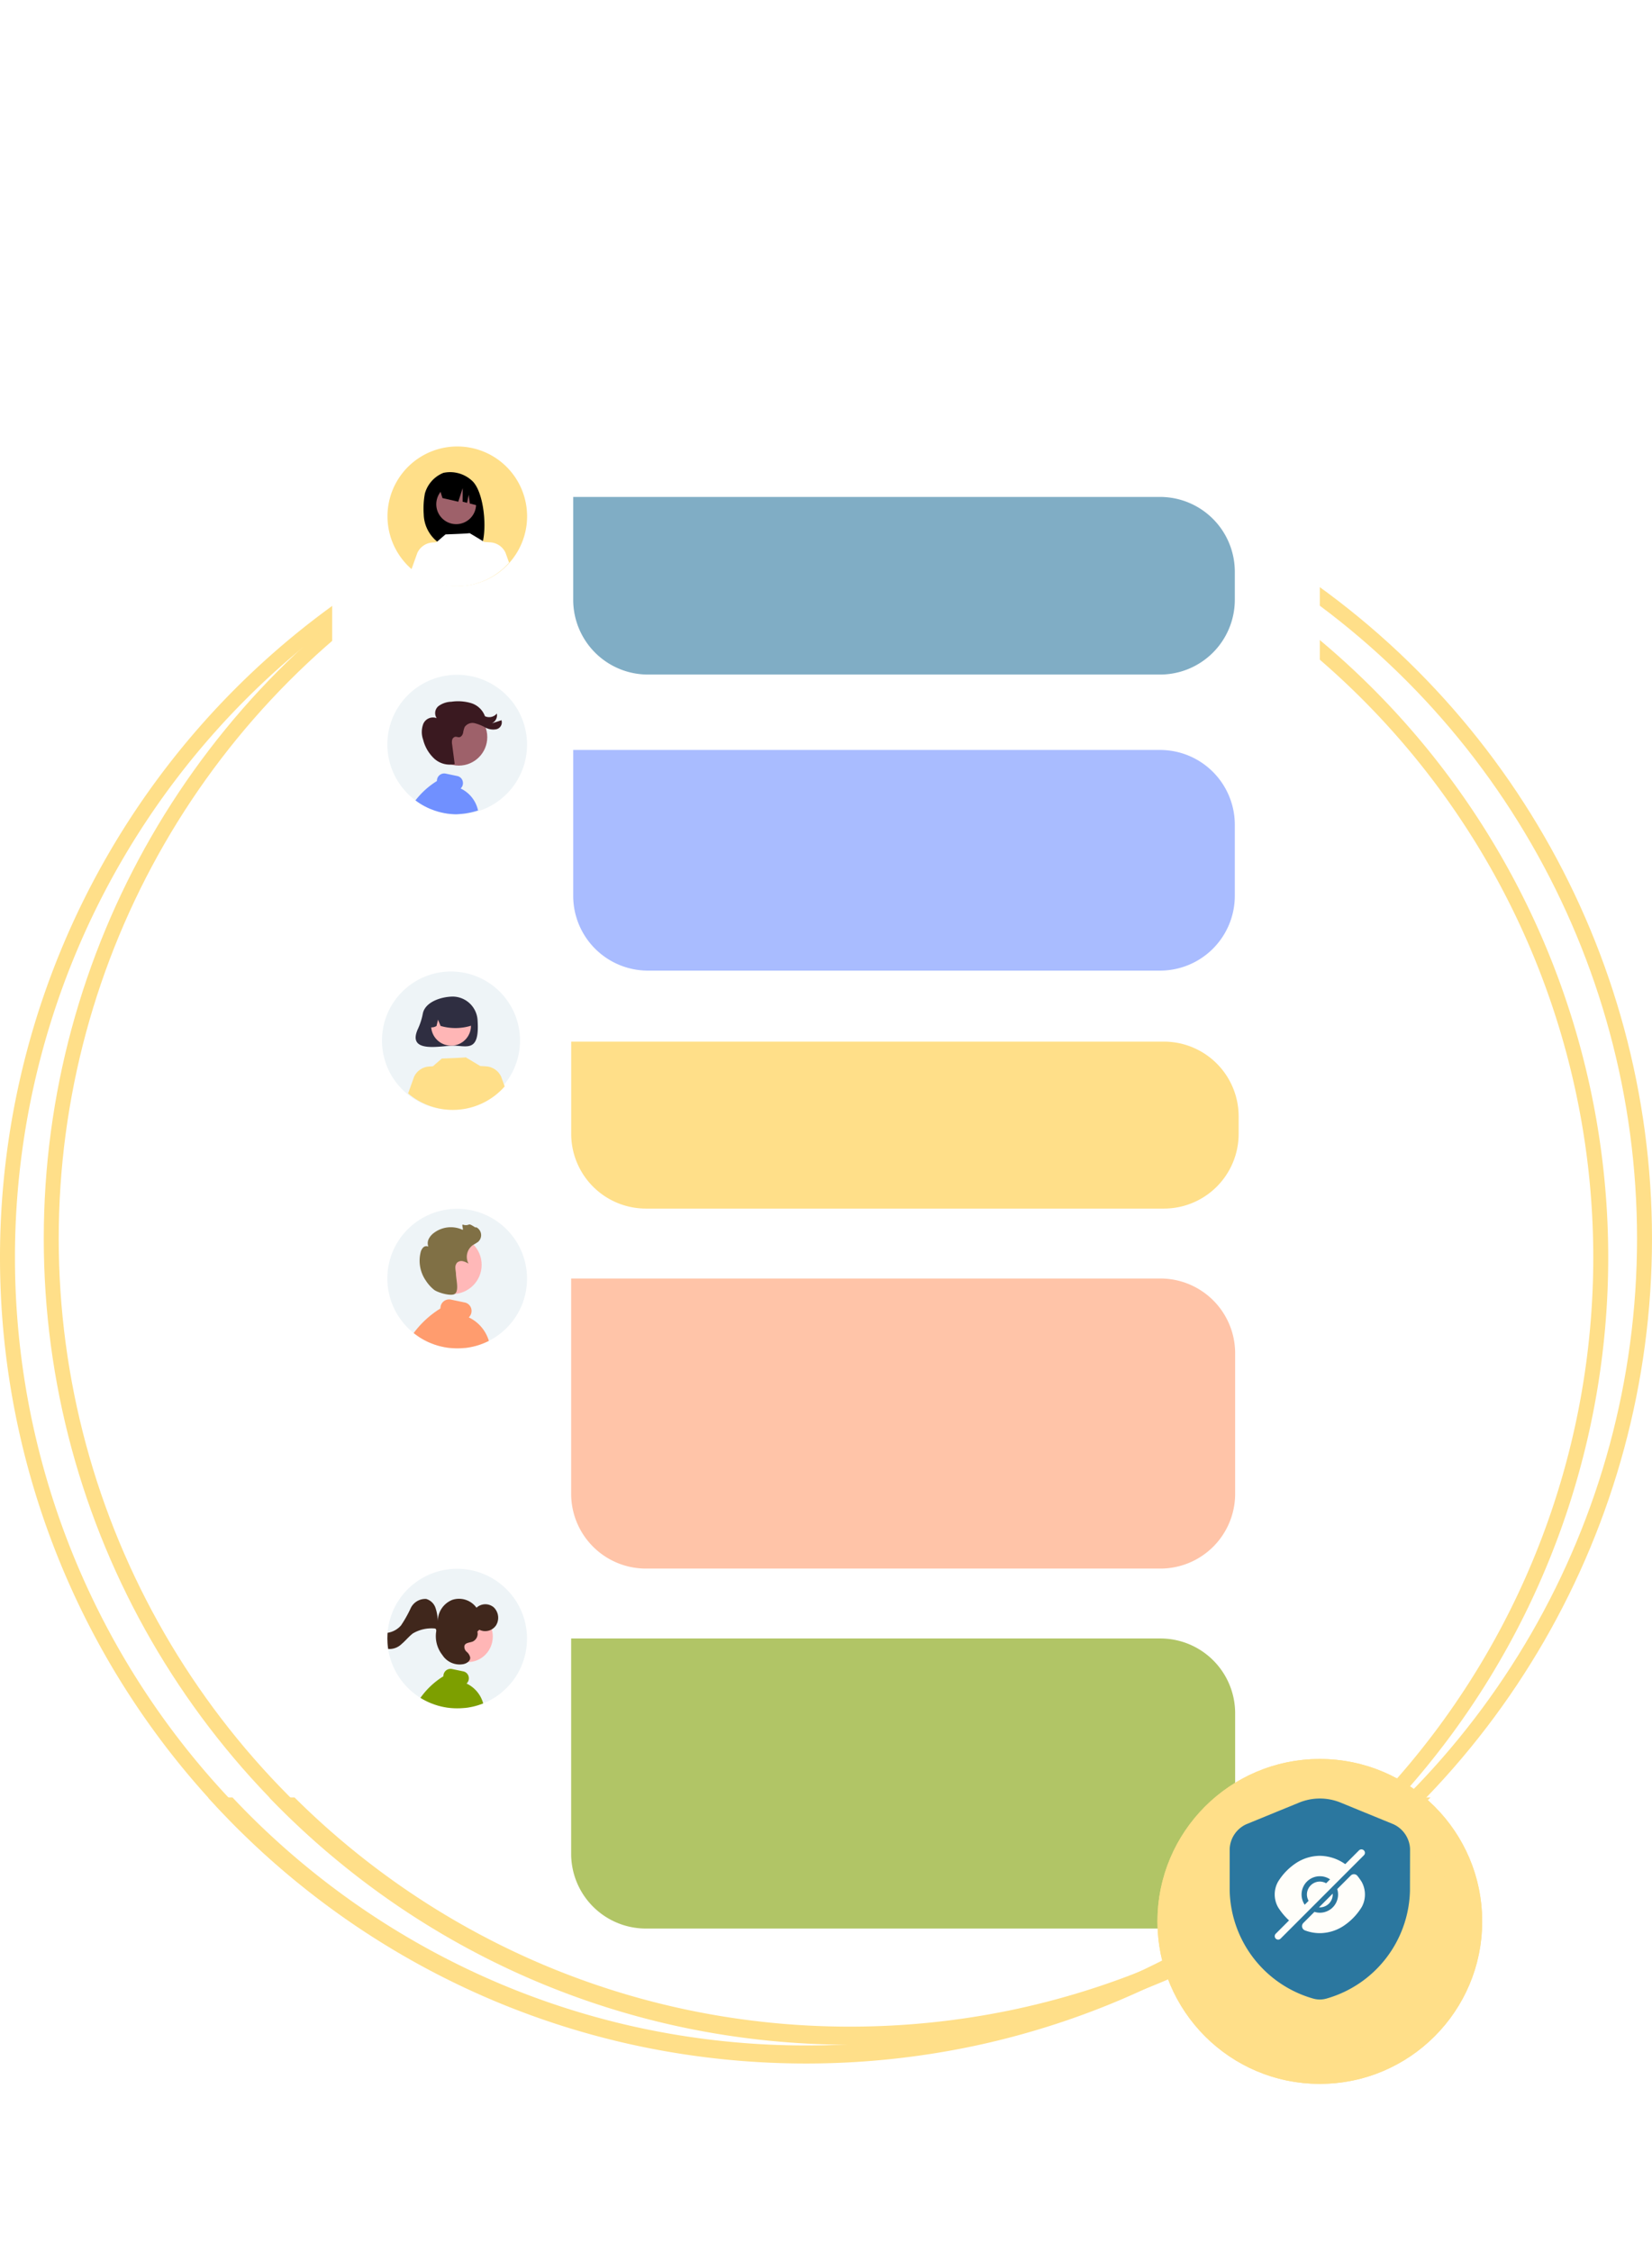 <svg xmlns="http://www.w3.org/2000/svg" xmlns:xlink="http://www.w3.org/1999/xlink" width="221" height="301.112" viewBox="0 0 221 301.112">
  <defs>
    <clipPath id="clip-path">
      <path id="Trazado_6146" data-name="Trazado 6146" d="M110-68.282c71.14-.008,90.7,16.931,98.306,51.247,6.882,31.042,4.838,78.082,4.838,108.339,0,63.566-47.714,115.1-106.572,115.1S0,154.871,0,91.3C0,57.106,4.729-3.563,19.061-36.727,31.218-64.861,47.277-68.274,110-68.282Z" transform="translate(0 47.938)" fill="none" stroke="#ffdf89" stroke-width="4"/>
    </clipPath>
    <filter id="Rectángulo_3337" x="-0.562" y="-11.9" width="222.124" height="357.868" filterUnits="userSpaceOnUse">
      <feOffset dy="-3" input="SourceAlpha"/>
      <feGaussianBlur stdDeviation="15" result="blur"/>
      <feFlood flood-color="#2b779f" flood-opacity="0.149"/>
      <feComposite operator="in" in2="blur"/>
      <feComposite in="SourceGraphic"/>
    </filter>
    <clipPath id="clip-path-2">
      <path id="Trazado_6131" data-name="Trazado 6131" d="M278.155,255.824c0,.211.007.422.022.631.016.25.043.5.079.744a9.309,9.309,0,0,0,.7,2.406l.052.115.026.057.027.056.036.074c.015.03.03.061.045.091l.006.012c.013.026.025.051.039.077l.009.016.046.089.051.095c.042.077.085.154.129.23l.04.068.037.063.026.042.043.069.1.154h0c.015.023.03.047.046.069h0c.046.069.094.139.141.207h0c.038.056.078.109.117.163h0l.077.1.064.084.014.017h0l.018.023q.138.177.285.346l.016.018.017.019.025.029.025.029a9.427,9.427,0,0,0,1.721,1.518c.084.058.17.115.256.169l.065.041.019.013.036.022.035.021.14.084.036.021.036.02h0q.087.051.177.1c.032.017.065.036.1.052.075.041.15.08.226.117l.082.04.068.032.019.01.056.026.062.029.069.03c.087.039.174.076.262.112a9.189,9.189,0,0,0,.961.333l.046.013q.21.059.422.107.371.086.749.141h0l.09.013h.01l.1.013h.007l.095.011.1.01.078.008h.007l.07.006h0l.061.005c.242.019.485.028.731.028.266,0,.531-.01.792-.033h0l.167-.016.043,0h.009l.014,0h.007l.058-.006.065-.008.065-.009.015,0,.047-.007.023,0,.046-.007h0a9.164,9.164,0,0,0,1.406-.317l.073-.023h0l.022-.007c.065-.021.129-.042.194-.065.089-.029.176-.062.264-.095l.07-.028.141-.056c.08-.032.16-.066.239-.1s.147-.066.22-.1c0,0,0,0,.006,0l.049-.023h0a9.3,9.3,0,0,0,1.153-.659q.177-.118.349-.245c.092-.069.182-.138.272-.209a9.389,9.389,0,0,0,1.231-1.176h0c.027-.03.052-.06.078-.09l.011-.012.049-.058h0c.022-.025.043-.051.064-.077l.014-.016h0l.051-.063.025-.031h0c.051-.064.1-.128.15-.194l.04-.054c.062-.084.123-.17.182-.256h0l.067-.1.065-.1.066-.1,0-.005c.022-.033.043-.068.064-.1l.049-.082c.01-.018.022-.036.032-.056l.011-.018.073-.128c.029-.049.056-.1.084-.15.01-.021.022-.042.033-.062s.008-.014.011-.021c.013-.024.026-.049.038-.075l.039-.075.037-.075.028-.057,0,0,.012-.027,0,0,.028-.058.036-.076.024-.054c.011-.025.023-.05.034-.076s.023-.052.035-.079l.009-.02c.006-.012.01-.024.016-.036.014-.032.028-.065.041-.1s.03-.074.044-.11.027-.069.04-.1l.005-.012a9.4,9.4,0,0,0,.458-1.642h0a9.506,9.506,0,0,0,.124-.966c0-.018,0-.036,0-.053.016-.22.023-.44.023-.661,0-.1,0-.2,0-.292a9.3,9.3,0,0,0-2.063-5.57l-.084-.1-.087-.1a9.349,9.349,0,0,0-15.013,1.078c-.043.068-.085.136-.126.2s-.082.139-.121.209A9.308,9.308,0,0,0,278.155,255.824Z" transform="translate(-278.155 -246.477)" fill="#eef4f7"/>
    </clipPath>
    <clipPath id="clip-path-3">
      <path id="Trazado_6132" data-name="Trazado 6132" d="M760.244,322.824c0,.211.007.422.022.631.016.25.042.5.079.744a9.306,9.306,0,0,0,.7,2.406l.052.115.026.057.027.056.036.074c.015.03.03.061.045.091l.006.012c.013.026.025.051.039.077l.009.016.046.089.051.095c.042.077.085.154.129.23l.04.068.037.063.026.042.042.069.1.154h0c.015.023.03.047.046.069h0c.046.069.094.139.141.207h0c.038.056.078.109.117.163h0l.077.1.064.084.014.017h0l.018.023q.138.177.285.346l.016.018.016.019.025.029.025.029a9.422,9.422,0,0,0,1.72,1.517c.084.058.17.115.256.169l.065.041.019.013.036.022.035.021.14.084.036.021.036.02h0q.087.051.177.1c.032.017.065.036.1.052.075.041.15.08.226.117l.082.04.068.032.019.01.056.026.062.029.069.03c.087.039.174.076.262.112a9.2,9.2,0,0,0,.961.333l.046.013q.209.059.422.107.371.086.749.141h0l.09.013h.01l.1.013h.007l.094.011.1.01.078.008h.007l.07.006h0l.061.005c.242.019.485.028.732.028.266,0,.531-.01.792-.033h0l.167-.016.043,0h.009l.014,0h.007l.058-.006.065-.008.065-.009.015,0,.047-.007.023,0,.046-.007h0a9.169,9.169,0,0,0,1.406-.317l.073-.023h0l.022-.007q.1-.031.193-.065c.089-.029.176-.062.264-.095l.07-.028.141-.056c.08-.032.16-.066.239-.1s.147-.066.219-.1l.006,0,.049-.023h0a9.3,9.3,0,0,0,1.153-.659q.177-.118.349-.245c.092-.069.182-.138.272-.209a9.4,9.4,0,0,0,1.231-1.177h0c.027-.029.052-.06.078-.09l.011-.012.049-.058h0l.064-.077.014-.016h0l.051-.063.025-.031h0c.051-.064.1-.128.15-.194l.04-.054c.062-.084.123-.17.182-.256h0l.067-.1.065-.1.066-.1,0-.005c.022-.033.043-.068.064-.1l.049-.082c.01-.018.022-.036.032-.056l.011-.018.073-.128c.029-.049.056-.1.084-.15.01-.021.022-.042.033-.062s.008-.014.011-.021c.013-.024.026-.049.038-.075l.039-.075.037-.075.028-.057,0,0c0-.01.009-.018.012-.027l0,0c.009-.019.018-.039.028-.058s.023-.051.035-.076.017-.036.024-.054.023-.05.034-.076.024-.052.035-.079l.009-.02c.006-.012.01-.024.016-.036.014-.032.028-.065.041-.1s.03-.074.044-.11.027-.069.04-.1l.005-.012a9.392,9.392,0,0,0,.458-1.642h0a9.481,9.481,0,0,0,.124-.967c0-.018,0-.036,0-.053.016-.22.023-.44.023-.661,0-.1,0-.2,0-.292a9.3,9.3,0,0,0-2.063-5.57l-.084-.1-.087-.1a9.348,9.348,0,0,0-15.013,1.078c-.043.068-.085.136-.126.2s-.082.139-.121.209A9.308,9.308,0,0,0,760.244,322.824Z" transform="translate(-760.244 -313.477)" fill="#eef4f7"/>
    </clipPath>
    <clipPath id="clip-path-4">
      <path id="Trazado_6133" data-name="Trazado 6133" d="M376.154,558.825c0,.211.007.422.022.631.016.25.042.5.079.744a9.307,9.307,0,0,0,.7,2.406l.052.115.026.057.027.056.036.074c.015.03.03.061.045.091l.006.012c.013.026.025.051.039.077l.009.016c.015.029.03.06.046.089l.051.095c.042.077.085.153.129.23.013.023.026.045.04.068s.024.042.037.063l.026.042.043.07.1.154h0c.015.023.03.047.046.069h0c.046.069.094.139.141.207h0c.038.056.078.109.117.163h0l.077.1.064.084.014.017h0l.018.023q.138.177.285.346l.016.018.017.019.025.029.025.029a9.424,9.424,0,0,0,1.72,1.517c.084.058.17.115.256.169l.065.041.019.013.036.022.035.021c.046.029.093.056.14.084l.036.021.036.02h0q.087.051.177.1l.1.052c.075.041.15.08.226.117l.082.04.068.032.019.01.056.026.062.029.069.03c.087.039.174.076.262.112a9.167,9.167,0,0,0,.961.333l.046.013q.21.059.422.107.371.086.749.141h0l.09.013h.01l.1.013h.007l.095.011.1.01.078.008h.007l.07.006h0l.061.005c.242.019.485.028.731.028.266,0,.531-.01.792-.033h0l.167-.016.043,0h.009l.014,0h.007l.058-.006.065-.008.065-.009.015,0,.047-.007.023,0,.046-.007h0a9.175,9.175,0,0,0,1.406-.317l.073-.023h0l.022-.007c.065-.021.129-.042.193-.065.088-.029.176-.062.264-.095l.07-.028.141-.056c.08-.032.16-.066.239-.1s.147-.066.219-.1c0,0,0,0,.006,0l.049-.023h0a9.28,9.28,0,0,0,1.153-.659q.177-.118.349-.245c.092-.069.182-.138.272-.209a9.4,9.4,0,0,0,1.231-1.177h0c.027-.03.052-.06.078-.09l.011-.012.049-.058h0c.022-.025.043-.051.064-.077l.014-.017h0l.051-.063.025-.031h0c.051-.064.1-.128.15-.194l.04-.054c.062-.084.123-.17.182-.256h0l.067-.1.065-.1.066-.1,0-.005c.022-.033.043-.068.064-.1l.049-.082.032-.055.011-.018.073-.128c.029-.049.056-.1.084-.15.01-.021.022-.042.033-.062s.008-.014.011-.021c.013-.024.026-.049.038-.075l.039-.075.037-.075.028-.057,0,0,.012-.027,0,0c.01-.019.018-.039.028-.058l.036-.076.024-.054c.011-.025.023-.05.034-.076s.023-.052.035-.079a.187.187,0,0,0,.009-.02c.006-.012.01-.024.016-.036.014-.032.028-.065.041-.1s.03-.074.044-.11.027-.069.04-.1l.005-.012a9.4,9.4,0,0,0,.458-1.642h0a9.49,9.49,0,0,0,.124-.967c0-.018,0-.036,0-.053.016-.219.023-.44.023-.661,0-.1,0-.2,0-.292a9.3,9.3,0,0,0-2.063-5.57l-.084-.1-.087-.1a9.349,9.349,0,0,0-15.013,1.078c-.043.068-.085.136-.126.2s-.082.139-.121.209A9.308,9.308,0,0,0,376.154,558.825Z" transform="translate(-376.154 -549.478)" fill="#eef4f7"/>
    </clipPath>
    <filter id="Elipse_558" x="132.343" y="212.674" width="88.438" height="88.438" filterUnits="userSpaceOnUse">
      <feOffset dy="3" input="SourceAlpha"/>
      <feGaussianBlur stdDeviation="7.5" result="blur-2"/>
      <feFlood flood-opacity="0.161"/>
      <feComposite operator="in" in2="blur-2"/>
      <feComposite in="SourceGraphic"/>
    </filter>
  </defs>
  <g id="Grupo_3022" data-name="Grupo 3022" transform="translate(-948 -4479.656)">
    <g id="Grupo_3010" data-name="Grupo 3010" transform="translate(949 4500)">
      <g id="Grupo_2971" data-name="Grupo 2971" transform="translate(0 38.682)">
        <path id="Trazado_6147" data-name="Trazado 6147" d="M106.572,0A106.572,106.572,0,1,1,0,106.572,106.572,106.572,0,0,1,106.572,0Z" transform="translate(0 2.513)" fill="#fff" stroke="#ffdf89" stroke-width="2"/>
        <ellipse id="Elipse_526" data-name="Elipse 526" cx="106.572" cy="106.572" rx="106.572" ry="106.572" transform="translate(5.855)" fill="none" stroke="#ffdf89" stroke-width="2"/>
      </g>
      <g id="Enmascarar_grupo_36" data-name="Enmascarar grupo 36" transform="translate(0 0)" clip-path="url(#clip-path)">
        <g id="Grupo_2989" data-name="Grupo 2989" transform="translate(43.438 15.756)">
          <g transform="matrix(1, 0, 0, 1, -44.44, -36.1)" filter="url(#Rectángulo_3337)">
            <rect id="Rectángulo_3337-2" data-name="Rectángulo 3337" width="132.124" height="267.868" rx="26" transform="translate(44.44 36.1)" fill="#fff"/>
          </g>
          <g id="Grupo_2179" data-name="Grupo 2179" transform="translate(7.383 23.593)">
            <path id="Trazado_5133" data-name="Trazado 5133" d="M128.372,171.988a9.338,9.338,0,1,1,0-.048v.048" transform="translate(-109.68 -162.626)" fill="#ffdf89"/>
            <path id="Trazado_5134" data-name="Trazado 5134" d="M123.258,174.928a4.2,4.2,0,0,1,2.481-2.778,4.316,4.316,0,0,1,3.909,1.129c1.671,1.665,2.079,7.388.931,9.2-.229-.012-1.017-.021-1.248-.03l-.327-1.09v1.079q-.553-.017-1.114-.023a4.846,4.846,0,0,1-4.784-4.727,11.107,11.107,0,0,1,.152-2.757" transform="translate(-118.243 -168.623)"/>
            <path id="Trazado_5135" data-name="Trazado 5135" d="M130.438,176.618a2.663,2.663,0,1,1-2.664,2.664,2.664,2.664,0,0,1,2.664-2.664" transform="translate(-121.23 -171.558)" fill="#9e616a"/>
            <path id="Trazado_5136" data-name="Trazado 5136" d="M128.783,174.8l3.067-1.536a3.854,3.854,0,0,1,2.257,3.193l.076.916-1.284-.327-.141-1.171-.218,1.08-.593-.151.005-1.818-.593,1.816-2.117-.486Z" transform="translate(-121.874 -169.419)"/>
            <path id="Trazado_5137" data-name="Trazado 5137" d="M131.619,198.6a9.343,9.343,0,0,1-13.075.945l.8-2.237a2.4,2.4,0,0,1,2.043-1.4l.51-.031,1.216-1.049s3.277-.117,3.228-.173l1.984,1.194v-.008l.78.048a2.4,2.4,0,0,1,2.043,1.4Z" transform="translate(-115.338 -183.07)" fill="#fff"/>
          </g>
          <path id="Rectángulo_3325" data-name="Rectángulo 3325" d="M0,0H78.508a10,10,0,0,1,10,10v9.5a10,10,0,0,1-10,10H10a10,10,0,0,1-10-10V0A0,0,0,0,1,0,0Z" transform="translate(32.243 64.17)" fill="#a9bcff"/>
          <path id="Rectángulo_3335" data-name="Rectángulo 3335" d="M0,0H78.508a10,10,0,0,1,10,10v3.746a10,10,0,0,1-10,10H10a10,10,0,0,1-10-10V0A0,0,0,0,1,0,0Z" transform="translate(32.243 30.341)" fill="#80adc5"/>
          <path id="Rectángulo_3327" data-name="Rectángulo 3327" d="M0,0H78.827a10,10,0,0,1,10,10V28.782a10,10,0,0,1-10,10H10a10,10,0,0,1-10-10V0A0,0,0,0,1,0,0Z" transform="translate(31.969 134.835)" fill="#ffc4a8"/>
          <path id="Rectángulo_3330" data-name="Rectángulo 3330" d="M0,0H78.827a10,10,0,0,1,10,10V28.782a10,10,0,0,1-10,10H10a10,10,0,0,1-10-10V0A0,0,0,0,1,0,0Z" transform="translate(31.969 182.963)" fill="#b1c566"/>
          <g id="Grupo_2974" data-name="Grupo 2974" transform="translate(7.383 54.087)">
            <path id="Trazado_6088" data-name="Trazado 6088" d="M282.09,473.268a.748.748,0,0,0,.6.373c.063,0,.049.1-.014.1a.838.838,0,0,1-.668-.411.051.051,0,0,1,.01-.069A.05.05,0,0,1,282.09,473.268Z" transform="translate(-281.668 -453.574)" fill="#fff"/>
            <path id="Trazado_6125" data-name="Trazado 6125" d="M278.155,255.824c0,.211.007.422.022.631.016.25.043.5.079.744a9.309,9.309,0,0,0,.7,2.406l.052.115.026.057.027.056.036.074c.015.03.03.061.045.091l.006.012c.013.026.025.051.039.077l.009.016.046.089.051.095c.042.077.085.154.129.23l.04.068.037.063.026.042.043.069.1.154h0c.015.023.03.047.046.069h0c.046.069.094.139.141.207h0c.038.056.078.109.117.163h0l.077.1.064.084.014.017h0l.018.023q.138.177.285.346l.016.018.017.019.025.029.025.029a9.427,9.427,0,0,0,1.721,1.518c.084.058.17.115.256.169l.065.041.019.013.036.022.035.021.14.084.036.021.036.02h0q.087.051.177.1c.032.017.065.036.1.052.075.041.15.08.226.117l.082.04.068.032.019.01.056.026.062.029.069.03c.087.039.174.076.262.112a9.189,9.189,0,0,0,.961.333l.046.013q.21.059.422.107.371.086.749.141h0l.09.013h.01l.1.013h.007l.095.011.1.01.078.008h.007l.07.006h0l.061.005c.242.019.485.028.731.028.266,0,.531-.01.792-.033h0l.167-.016.043,0h.009l.014,0h.007l.058-.006.065-.008.065-.009.015,0,.047-.007.023,0,.046-.007h0a9.164,9.164,0,0,0,1.406-.317l.073-.023h0l.022-.007c.065-.021.129-.042.194-.065.089-.029.176-.062.264-.095l.07-.028.141-.056c.08-.032.16-.066.239-.1s.147-.066.22-.1c0,0,0,0,.006,0l.049-.023h0a9.3,9.3,0,0,0,1.153-.659q.177-.118.349-.245c.092-.069.182-.138.272-.209a9.389,9.389,0,0,0,1.231-1.176h0c.027-.03.052-.06.078-.09l.011-.012.049-.058h0c.022-.025.043-.051.064-.077l.014-.016h0l.051-.063.025-.031h0c.051-.064.1-.128.15-.194l.04-.054c.062-.084.123-.17.182-.256h0l.067-.1.065-.1.066-.1,0-.005c.022-.033.043-.068.064-.1l.049-.082c.01-.018.022-.036.032-.056l.011-.018.073-.128c.029-.049.056-.1.084-.15.01-.021.022-.042.033-.062s.008-.014.011-.021c.013-.024.026-.049.038-.075l.039-.075.037-.075.028-.057,0,0,.012-.027,0,0,.028-.058.036-.076.024-.054c.011-.025.023-.05.034-.076s.023-.052.035-.079l.009-.02c.006-.012.01-.024.016-.036.014-.032.028-.065.041-.1s.03-.074.044-.11.027-.069.04-.1l.005-.012a9.4,9.4,0,0,0,.458-1.642h0a9.506,9.506,0,0,0,.124-.966c0-.018,0-.036,0-.053.016-.22.023-.44.023-.661,0-.1,0-.2,0-.292a9.3,9.3,0,0,0-2.063-5.57l-.084-.1-.087-.1a9.349,9.349,0,0,0-15.013,1.078c-.043.068-.085.136-.126.2s-.082.139-.121.209A9.308,9.308,0,0,0,278.155,255.824Z" transform="translate(-278.155 -246.477)" fill="#eef4f7"/>
            <g id="Enmascarar_grupo_31" data-name="Enmascarar grupo 31" transform="translate(0 0)" clip-path="url(#clip-path-2)">
              <g id="Grupo_2974-2" data-name="Grupo 2974" transform="translate(3.365 0.998)">
                <path id="Trazado_6127" data-name="Trazado 6127" d="M343.286,294.434l-.025,0a.674.674,0,0,0,.1-.074Z" transform="translate(-342.437 -294.356)" fill="#fff"/>
                <path id="Trazado_6129" data-name="Trazado 6129" d="M335.455,414.177c.091.05.183.1.275.143l.1.049.082.039.023.012.069.032.075.035.084.037c.106.048.212.093.319.136a11.188,11.188,0,0,0,1.17.405l.056.016q.255.071.513.13.451.1.911.171h0l.11.016h.011s0,0,0,0l.121.016h.008l.115.014.124.013.1.01h.008l.086.007h0l.074.006c.295.023.59.034.89.034.324,0,.646-.013.964-.04h0l.2-.019.053-.005h.011l.017,0h.008l.071-.007.079-.01.079-.011.018,0,.057-.008.027,0,.056-.008h0a11.168,11.168,0,0,0,1.711-.385l.089-.027a4.242,4.242,0,0,0-2.326-2.942,1,1,0,0,0,.288-.513.981.981,0,0,0-.135-.741.947.947,0,0,0-.6-.41l-1.565-.327a.974.974,0,0,0-1.14.76,1.027,1.027,0,0,0-.021.234A10.756,10.756,0,0,0,335.455,414.177Z" transform="translate(-335.455 -397.802)" fill="#7090ff"/>
                <circle id="Elipse_547" data-name="Elipse 547" cx="3.809" cy="3.809" r="3.809" transform="translate(2.382 3.557)" fill="#9e616a"/>
                <path id="Trazado_6130" data-name="Trazado 6130" d="M351.622,327.164a3.075,3.075,0,0,1-2.749-.734,5.161,5.161,0,0,1-1.478-2.521,3.059,3.059,0,0,1,.02-2.123,1.41,1.41,0,0,1,1.788-.764,1.209,1.209,0,0,1,.265-1.624,3.053,3.053,0,0,1,1.707-.571,6.2,6.2,0,0,1,2.627.185,2.867,2.867,0,0,1,1.861,1.754,1.335,1.335,0,0,0,1.592-.359,1.209,1.209,0,0,1-.666,1.311l1.283-.416a.943.943,0,0,1-.661,1.2,2.163,2.163,0,0,1-1.5-.23,5.808,5.808,0,0,0-1.434-.574,1.265,1.265,0,0,0-1.344.539,3.961,3.961,0,0,0-.2.784c-.072.261-.253.532-.523.553-.17.013-.337-.077-.507-.059a.547.547,0,0,0-.428.418,1.6,1.6,0,0,0,0,.632l.326,2.492Z" transform="translate(-345.973 -316.193)" fill="#3a1920"/>
              </g>
            </g>
          </g>
          <g id="Grupo_2975" data-name="Grupo 2975" transform="translate(7.383 173.617)">
            <path id="Trazado_6119" data-name="Trazado 6119" d="M760.244,322.824c0,.211.007.422.022.631.016.25.042.5.079.744a9.306,9.306,0,0,0,.7,2.406l.052.115.026.057.027.056.036.074c.015.03.03.061.045.091l.006.012c.013.026.025.051.039.077l.009.016.046.089.051.095c.042.077.085.154.129.23l.04.068.037.063.026.042.042.069.1.154h0c.015.023.03.047.046.069h0c.046.069.094.139.141.207h0c.038.056.078.109.117.163h0l.077.1.064.084.014.017h0l.018.023q.138.177.285.346l.016.018.016.019.025.029.025.029a9.422,9.422,0,0,0,1.72,1.517c.084.058.17.115.256.169l.065.041.019.013.036.022.035.021.14.084.036.021.036.02h0q.087.051.177.1c.032.017.065.036.1.052.075.041.15.08.226.117l.082.04.068.032.019.01.056.026.062.029.069.03c.087.039.174.076.262.112a9.2,9.2,0,0,0,.961.333l.046.013q.209.059.422.107.371.086.749.141h0l.09.013h.01l.1.013h.007l.094.011.1.01.078.008h.007l.07.006h0l.061.005c.242.019.485.028.732.028.266,0,.531-.01.792-.033h0l.167-.016.043,0h.009l.014,0h.007l.058-.006.065-.008.065-.009.015,0,.047-.007.023,0,.046-.007h0a9.169,9.169,0,0,0,1.406-.317l.073-.023h0l.022-.007q.1-.031.193-.065c.089-.029.176-.062.264-.095l.07-.028.141-.056c.08-.032.16-.066.239-.1s.147-.066.219-.1l.006,0,.049-.023h0a9.3,9.3,0,0,0,1.153-.659q.177-.118.349-.245c.092-.069.182-.138.272-.209a9.4,9.4,0,0,0,1.231-1.177h0c.027-.029.052-.06.078-.09l.011-.012.049-.058h0l.064-.077.014-.016h0l.051-.063.025-.031h0c.051-.064.1-.128.15-.194l.04-.054c.062-.084.123-.17.182-.256h0l.067-.1.065-.1.066-.1,0-.005c.022-.033.043-.068.064-.1l.049-.082c.01-.018.022-.036.032-.056l.011-.018.073-.128c.029-.049.056-.1.084-.15.01-.021.022-.042.033-.062s.008-.014.011-.021c.013-.024.026-.049.038-.075l.039-.075.037-.075.028-.057,0,0c0-.01.009-.018.012-.027l0,0c.009-.019.018-.039.028-.058s.023-.051.035-.076.017-.036.024-.054.023-.05.034-.076.024-.052.035-.079l.009-.02c.006-.012.01-.024.016-.036.014-.032.028-.065.041-.1s.03-.074.044-.11.027-.069.04-.1l.005-.012a9.392,9.392,0,0,0,.458-1.642h0a9.481,9.481,0,0,0,.124-.967c0-.018,0-.036,0-.053.016-.22.023-.44.023-.661,0-.1,0-.2,0-.292a9.3,9.3,0,0,0-2.063-5.57l-.084-.1-.087-.1a9.348,9.348,0,0,0-15.013,1.078c-.043.068-.085.136-.126.2s-.082.139-.121.209A9.308,9.308,0,0,0,760.244,322.824Z" transform="translate(-760.244 -313.477)" fill="#eef4f7"/>
            <path id="Trazado_6121" data-name="Trazado 6121" d="M909.7,361.435l-.025,0a.685.685,0,0,0,.1-.074Z" transform="translate(-904.034 -357.205)" fill="#fff"/>
            <g id="Enmascarar_grupo_32" data-name="Enmascarar grupo 32" transform="translate(0 0)" clip-path="url(#clip-path-3)">
              <g id="Grupo_2975-2" data-name="Grupo 2975" transform="translate(-1.849 4.033)">
                <ellipse id="Elipse_546" data-name="Elipse 546" cx="3.341" cy="3.416" rx="3.341" ry="3.416" transform="translate(9.271 1.637)" fill="#ffb6b6"/>
                <path id="Trazado_6123" data-name="Trazado 6123" d="M835.325,481.085c.089.049.179.1.268.139l.1.048.081.038.023.011.067.031.073.034.083.036c.1.047.208.091.312.133a10.94,10.94,0,0,0,1.144.4l.055.016q.249.07.5.127.441.1.891.167h0l.107.016h.01s0,0,0,0l.119.016h.008l.113.013.121.012.093.009h.008l.084.007h0l.072.006c.288.023.577.033.87.033.317,0,.632-.012.943-.039h0l.2-.019.052-.005h.01l.017,0h.008l.069-.007.077-.009.077-.01.018,0,.056-.008.027,0,.055-.008h0a10.917,10.917,0,0,0,1.673-.377l.087-.027a4.149,4.149,0,0,0-2.275-2.877.981.981,0,0,0,.282-.5.959.959,0,0,0-.132-.725.926.926,0,0,0-.584-.4l-1.53-.32a.953.953,0,0,0-1.115.743,1.008,1.008,0,0,0-.021.229A10.52,10.52,0,0,0,835.325,481.085Z" transform="translate(-829.175 -467.652)" fill="#7d9f00"/>
                <path id="Trazado_6124" data-name="Trazado 6124" d="M820.163,389.908a16.121,16.121,0,0,0,1.292-2.293,2.162,2.162,0,0,1,2.079-1.25,1.864,1.864,0,0,1,1.245,1.194,5.875,5.875,0,0,1,.307,1.8,3.076,3.076,0,0,1,1.955-2.876,2.879,2.879,0,0,1,3.222,1.056,1.742,1.742,0,0,1,2.313-.049,1.94,1.94,0,0,1,.311,2.394,1.754,1.754,0,0,1-2.242.6l-.265.244a1.148,1.148,0,0,1-.626,1.334c-.394.159-.95.133-1.1.546a.866.866,0,0,0,.294.82,1.382,1.382,0,0,1,.473.759c.037.464-.442.789-.878.886a2.736,2.736,0,0,1-2.821-1.177c-.012-.018-.024-.036-.038-.054a4.057,4.057,0,0,1-.816-3.1c.034-.214,0-.374-.148-.424a4.924,4.924,0,0,0-2.968.657c-.541.416-.975.967-1.5,1.409a2.332,2.332,0,0,1-1.848.664,2.051,2.051,0,0,1-1.285-.946,5.7,5.7,0,0,1-.634-1.543A2.986,2.986,0,0,0,820.163,389.908Z" transform="translate(-816.492 -386.337)" fill="#40271c"/>
              </g>
            </g>
          </g>
          <g id="Grupo_2976" data-name="Grupo 2976" transform="translate(7.383 125.488)">
            <path id="Trazado_6104" data-name="Trazado 6104" d="M376.154,558.825c0,.211.007.422.022.631.016.25.042.5.079.744a9.307,9.307,0,0,0,.7,2.406l.052.115.026.057.027.056.036.074c.015.03.03.061.045.091l.006.012c.013.026.025.051.039.077l.009.016c.015.029.03.06.046.089l.051.095c.042.077.085.153.129.23.013.023.026.045.04.068s.024.042.037.063l.026.042.043.07.1.154h0c.015.023.03.047.046.069h0c.046.069.094.139.141.207h0c.038.056.078.109.117.163h0l.077.1.064.084.014.017h0l.018.023q.138.177.285.346l.016.018.017.019.025.029.025.029a9.424,9.424,0,0,0,1.72,1.517c.084.058.17.115.256.169l.065.041.019.013.036.022.035.021c.046.029.093.056.14.084l.036.021.036.02h0q.087.051.177.1l.1.052c.075.041.15.08.226.117l.082.04.068.032.019.01.056.026.062.029.069.03c.087.039.174.076.262.112a9.167,9.167,0,0,0,.961.333l.046.013q.21.059.422.107.371.086.749.141h0l.09.013h.01l.1.013h.007l.095.011.1.01.078.008h.007l.07.006h0l.061.005c.242.019.485.028.731.028.266,0,.531-.01.792-.033h0l.167-.016.043,0h.009l.014,0h.007l.058-.006.065-.008.065-.009.015,0,.047-.007.023,0,.046-.007h0a9.175,9.175,0,0,0,1.406-.317l.073-.023h0l.022-.007c.065-.021.129-.042.193-.065.088-.029.176-.062.264-.095l.07-.028.141-.056c.08-.032.16-.066.239-.1s.147-.066.219-.1c0,0,0,0,.006,0l.049-.023h0a9.28,9.28,0,0,0,1.153-.659q.177-.118.349-.245c.092-.069.182-.138.272-.209a9.4,9.4,0,0,0,1.231-1.177h0c.027-.03.052-.06.078-.09l.011-.012.049-.058h0c.022-.025.043-.051.064-.077l.014-.017h0l.051-.063.025-.031h0c.051-.064.1-.128.15-.194l.04-.054c.062-.084.123-.17.182-.256h0l.067-.1.065-.1.066-.1,0-.005c.022-.033.043-.068.064-.1l.049-.082.032-.055.011-.018.073-.128c.029-.049.056-.1.084-.15.01-.021.022-.042.033-.062s.008-.014.011-.021c.013-.024.026-.049.038-.075l.039-.075.037-.075.028-.057,0,0,.012-.027,0,0c.01-.019.018-.039.028-.058l.036-.076.024-.054c.011-.025.023-.05.034-.076s.023-.052.035-.079a.187.187,0,0,0,.009-.02c.006-.012.01-.024.016-.036.014-.032.028-.065.041-.1s.03-.074.044-.11.027-.069.04-.1l.005-.012a9.4,9.4,0,0,0,.458-1.642h0a9.49,9.49,0,0,0,.124-.967c0-.018,0-.036,0-.053.016-.219.023-.44.023-.661,0-.1,0-.2,0-.292a9.3,9.3,0,0,0-2.063-5.57l-.084-.1-.087-.1a9.349,9.349,0,0,0-15.013,1.078c-.043.068-.085.136-.126.2s-.082.139-.121.209A9.308,9.308,0,0,0,376.154,558.825Z" transform="translate(-376.154 -549.478)" fill="#eef4f7"/>
            <path id="Trazado_6106" data-name="Trazado 6106" d="M441.287,597.434l-.025,0a.679.679,0,0,0,.1-.074Z" transform="translate(-435.618 -593.205)" fill="#fff"/>
            <g id="Enmascarar_grupo_33" data-name="Enmascarar grupo 33" transform="translate(0 0)" clip-path="url(#clip-path-4)">
              <g id="Grupo_2976-2" data-name="Grupo 2976" transform="translate(3.187 2.116)">
                <path id="Trazado_6108" data-name="Trazado 6108" d="M433.455,717.991c.109.059.218.116.328.171.039.019.08.038.119.058l.1.047.028.014.082.038.09.042.1.044c.126.057.254.111.381.163a13.349,13.349,0,0,0,1.4.485l.067.019q.3.085.614.155.54.125,1.09.2h0l.131.019H438s0,0,0,0l.145.019h.01l.138.016.148.015.114.011h.01l.1.009h.005l.088.008c.352.028.706.041,1.064.041.388,0,.773-.015,1.153-.048h0l.244-.023.063-.006h.013l.02,0h.01l.085-.009.095-.011.095-.013.021,0,.068-.01.033,0,.067-.01h0a13.33,13.33,0,0,0,2.045-.461l.106-.033a5.073,5.073,0,0,0-2.782-3.518,1.2,1.2,0,0,0,.345-.614,1.173,1.173,0,0,0-.162-.886,1.133,1.133,0,0,0-.715-.49l-1.871-.391a1.164,1.164,0,0,0-1.364.909,1.239,1.239,0,0,0-.025.28A12.865,12.865,0,0,0,433.455,717.991Z" transform="translate(-433.455 -702.994)" fill="#ff9c6e"/>
                <circle id="Elipse_542" data-name="Elipse 542" cx="3.899" cy="3.899" r="3.899" transform="translate(1.627 1.507)" fill="#ffb8b8"/>
                <path id="Trazado_6109" data-name="Trazado 6109" d="M444.354,642.412a5.156,5.156,0,0,1-1.124-1.239,4.681,4.681,0,0,1-.723-3.737,1.427,1.427,0,0,1,.336-.688.614.614,0,0,1,.708-.139,1.279,1.279,0,0,1,.052-1.015,2.255,2.255,0,0,1,.667-.794,3.755,3.755,0,0,1,3.824-.453c.244.113-.156-.759.1-.674a1.04,1.04,0,0,0,.784-.014c.24-.121,1.034.6.942.344a1.184,1.184,0,0,1,.274,1.983,6.507,6.507,0,0,1-.673.412,1.932,1.932,0,0,0-.591,2.493,2.559,2.559,0,0,0-.753-.327.867.867,0,0,0-.771.185.973.973,0,0,0-.236.734c.009.265.072.525.079.79.021.776.436,2.253-.165,2.665C446.608,643.263,444.922,642.8,444.354,642.412Z" transform="translate(-441.259 -633.644)" fill="#807045"/>
              </g>
            </g>
          </g>
          <rect id="Rectángulo_3340" data-name="Rectángulo 3340" width="89.228" height="15.831" rx="4" transform="translate(12.095 242.746)" fill="#ededed"/>
          <circle id="Elipse_552" data-name="Elipse 552" cx="7.915" cy="7.915" r="7.915" transform="translate(108.518 242.746)" fill="#2b779f"/>
          <path id="Rectángulo_3345" data-name="Rectángulo 3345" d="M0,0H79.289a10,10,0,0,1,10,10v2.322a10,10,0,0,1-10,10H10a10,10,0,0,1-10-10V0A0,0,0,0,1,0,0Z" transform="translate(31.975 103.165)" fill="#ffdf89"/>
          <g id="Grupo_2996" data-name="Grupo 2996" transform="translate(6.663 93.788)">
            <g id="Grupo_2996-2" data-name="Grupo 2996" transform="translate(0 0)">
              <circle id="Elipse_559" data-name="Elipse 559" cx="9.233" cy="9.233" r="9.233" transform="translate(0 0)" fill="#eef4f7"/>
              <path id="Trazado_6141" data-name="Trazado 6141" d="M724.648,298.9a8.671,8.671,0,0,1-.619,1.975c-1.629,3.445,3.009,2.322,4.667,2.322,1.812,0,3.546.953,3.281-3.281a3.359,3.359,0,0,0-3.281-3.281C727.149,296.638,724.972,297.326,724.648,298.9Z" transform="translate(-719.184 -293.281)" fill="#2f2e41"/>
              <circle id="Elipse_560" data-name="Elipse 560" cx="2.666" cy="2.666" r="2.666" transform="translate(6.575 4.585)" fill="#ffb6b6"/>
              <path id="Trazado_6142" data-name="Trazado 6142" d="M737.8,303.4a3.054,3.054,0,0,1,4.644,2.666,7.089,7.089,0,0,1-4.235.082l-.342-.837-.2.838a1.235,1.235,0,0,1-1.326,0A3.119,3.119,0,0,1,737.8,303.4Z" transform="translate(-730.37 -298.87)" fill="#2f2e41"/>
              <path id="Trazado_6143" data-name="Trazado 6143" d="M727.873,370.7a9.229,9.229,0,0,1-12.917.934l.792-2.21a2.376,2.376,0,0,1,2.018-1.386l.5-.031,1.2-1.036s3.237-.116,3.189-.171l1.961,1.179,0-.008.771.047a2.375,2.375,0,0,1,2.018,1.386Z" transform="translate(-711.461 -355.332)" fill="#ffdf89"/>
            </g>
          </g>
        </g>
      </g>
      <g id="Grupo_3002" data-name="Grupo 3002" transform="translate(26.824 219.975)">
        <g id="Grupo_2990" data-name="Grupo 2990" transform="translate(0 0)">
          <path id="Sustracción_75" data-name="Sustracción 75" d="M77.672,33.058a108.548,108.548,0,0,1-21.72-2.19A107.243,107.243,0,0,1,35.72,24.588,107.8,107.8,0,0,1,17.411,14.65,108.529,108.529,0,0,1,1.461,1.49C.971,1,.479.5,0,0H3.384A106.187,106.187,0,0,0,18.762,12.65a105.332,105.332,0,0,0,17.9,9.714A104.842,104.842,0,0,0,56.436,28.5a106.158,106.158,0,0,0,21.236,2.14A106.159,106.159,0,0,0,98.909,28.5a104.855,104.855,0,0,0,19.776-6.139,105.345,105.345,0,0,0,17.9-9.714A106.17,106.17,0,0,0,151.96,0h3.384c-.494.514-.986,1.015-1.461,1.49a108.533,108.533,0,0,1-15.951,13.16,107.808,107.808,0,0,1-18.308,9.938,107.245,107.245,0,0,1-20.233,6.281A108.559,108.559,0,0,1,77.672,33.058Z" transform="translate(8.197 0)" fill="#ffdf89"/>
          <path id="Sustracción_76" data-name="Sustracción 76" d="M80.014,35.57a108.563,108.563,0,0,1-21.719-2.19A107.24,107.24,0,0,1,38.061,27.1a107.792,107.792,0,0,1-18.308-9.938A108.533,108.533,0,0,1,3.8,4C2.51,2.71,1.23,1.363,0,0H3.281c.725.771,1.474,1.543,2.227,2.3A106.189,106.189,0,0,0,21.1,15.163,105.376,105.376,0,0,0,39,24.878a104.792,104.792,0,0,0,19.777,6.139,106.148,106.148,0,0,0,21.236,2.14,106.148,106.148,0,0,0,21.236-2.14,104.8,104.8,0,0,0,19.776-6.139,105.394,105.394,0,0,0,17.9-9.714A106.142,106.142,0,0,0,154.519,2.3c.748-.748,1.5-1.521,2.228-2.3h3.281c-1.233,1.366-2.512,2.712-3.8,4a108.53,108.53,0,0,1-15.95,13.16A107.787,107.787,0,0,1,121.967,27.1a107.24,107.24,0,0,1-20.233,6.281A108.568,108.568,0,0,1,80.014,35.57Z" transform="translate(0 0)" fill="#ffdf89"/>
        </g>
      </g>
      <g id="Grupo_3003" data-name="Grupo 3003" transform="translate(153.843 211.831)">
        <g transform="matrix(1, 0, 0, 1, -154.84, -232.17)" filter="url(#Elipse_558)">
          <g id="Elipse_558-2" data-name="Elipse 558" transform="translate(154.84 232.17)" fill="#ffdf89" stroke="#ffdf89" stroke-width="4">
            <circle cx="21.719" cy="21.719" r="21.719" stroke="none"/>
            <circle cx="21.719" cy="21.719" r="19.719" fill="none"/>
          </g>
        </g>
        <g id="vuesax_linear_security" data-name="vuesax/linear/security" transform="translate(6.489 6.489)">
          <g id="security" transform="translate(0 0)">
            <path id="Vector" d="M22.617,11.565a14.626,14.626,0,0,1-10.661,13.72,2.488,2.488,0,0,1-1.295,0A14.626,14.626,0,0,1,0,11.565V5.994A3.049,3.049,0,0,1,1.764,3.379L8.834.485a6.584,6.584,0,0,1,4.963,0l7.069,2.894A3.072,3.072,0,0,1,22.63,5.994Z" transform="translate(3.922 2.548)" fill="#2b779f" stroke="#2b779f" stroke-linecap="round" stroke-linejoin="round" stroke-width="1.5"/>
            <path id="Vector-2" data-name="Vector" d="M0,0H30.46V30.46H0Z" transform="translate(30.46 30.46) rotate(180)" fill="#2b779f" opacity="0"/>
          </g>
        </g>
        <g id="vuesax_bold_eye-slash" data-name="vuesax/bold/eye-slash" transform="translate(14.479 13.876)">
          <path id="Vector-3" data-name="Vector" d="M7.971,1.008A8.524,8.524,0,0,0,7.416.23a.6.6,0,0,0-.9-.054l-1.81,1.81a2.366,2.366,0,0,1,.036,1.333,2.426,2.426,0,0,1-1.75,1.75,2.366,2.366,0,0,1-1.333-.036L.177,6.516a.606.606,0,0,0,.2.989,5.563,5.563,0,0,0,2,.374,5.841,5.841,0,0,0,3.071-.9A8.1,8.1,0,0,0,8,4.362,3.487,3.487,0,0,0,7.971,1.008Z" transform="translate(4.861 4.531)" fill="#fffefa"/>
          <path id="Vector-4" data-name="Vector" d="M2.944.507.507,2.944A1.751,1.751,0,0,1,0,1.725,1.729,1.729,0,0,1,1.725,0,1.751,1.751,0,0,1,2.944.507Z" transform="translate(5.514 5.514)" fill="#fffefa"/>
          <path id="Vector-5" data-name="Vector" d="M9.8,1.4,7.759,3.445a2.4,2.4,0,0,0-1.725-.712A2.44,2.44,0,0,0,4.308,6.9L2.268,8.941H2.262A8.617,8.617,0,0,1,.452,6.884a3.482,3.482,0,0,1,0-3.433A8.056,8.056,0,0,1,2.962.9,5.9,5.9,0,0,1,6.033,0,5.994,5.994,0,0,1,9.8,1.4Z" transform="translate(1.207 2.069)" fill="#fffefa"/>
          <path id="Vector-6" data-name="Vector" d="M1.828.1A1.729,1.729,0,0,1,.1,1.828.3.3,0,0,1,0,1.816L1.816,0A.3.3,0,0,1,1.828.1Z" transform="translate(7.137 7.137)" fill="#fffefa"/>
          <path id="Vector-7" data-name="Vector" d="M11.924.136a.466.466,0,0,0-.658,0L.136,11.273a.466.466,0,0,0,0,.658.477.477,0,0,0,.326.133.457.457,0,0,0,.326-.139L11.924.787A.448.448,0,0,0,11.924.136Z" transform="translate(1.21 1.21)" fill="#fffefa"/>
          <path id="Vector-8" data-name="Vector" d="M0,0H14.479V14.479H0Z" transform="translate(14.479 14.479) rotate(180)" fill="none" opacity="0"/>
        </g>
      </g>
    </g>
  </g>
</svg>
